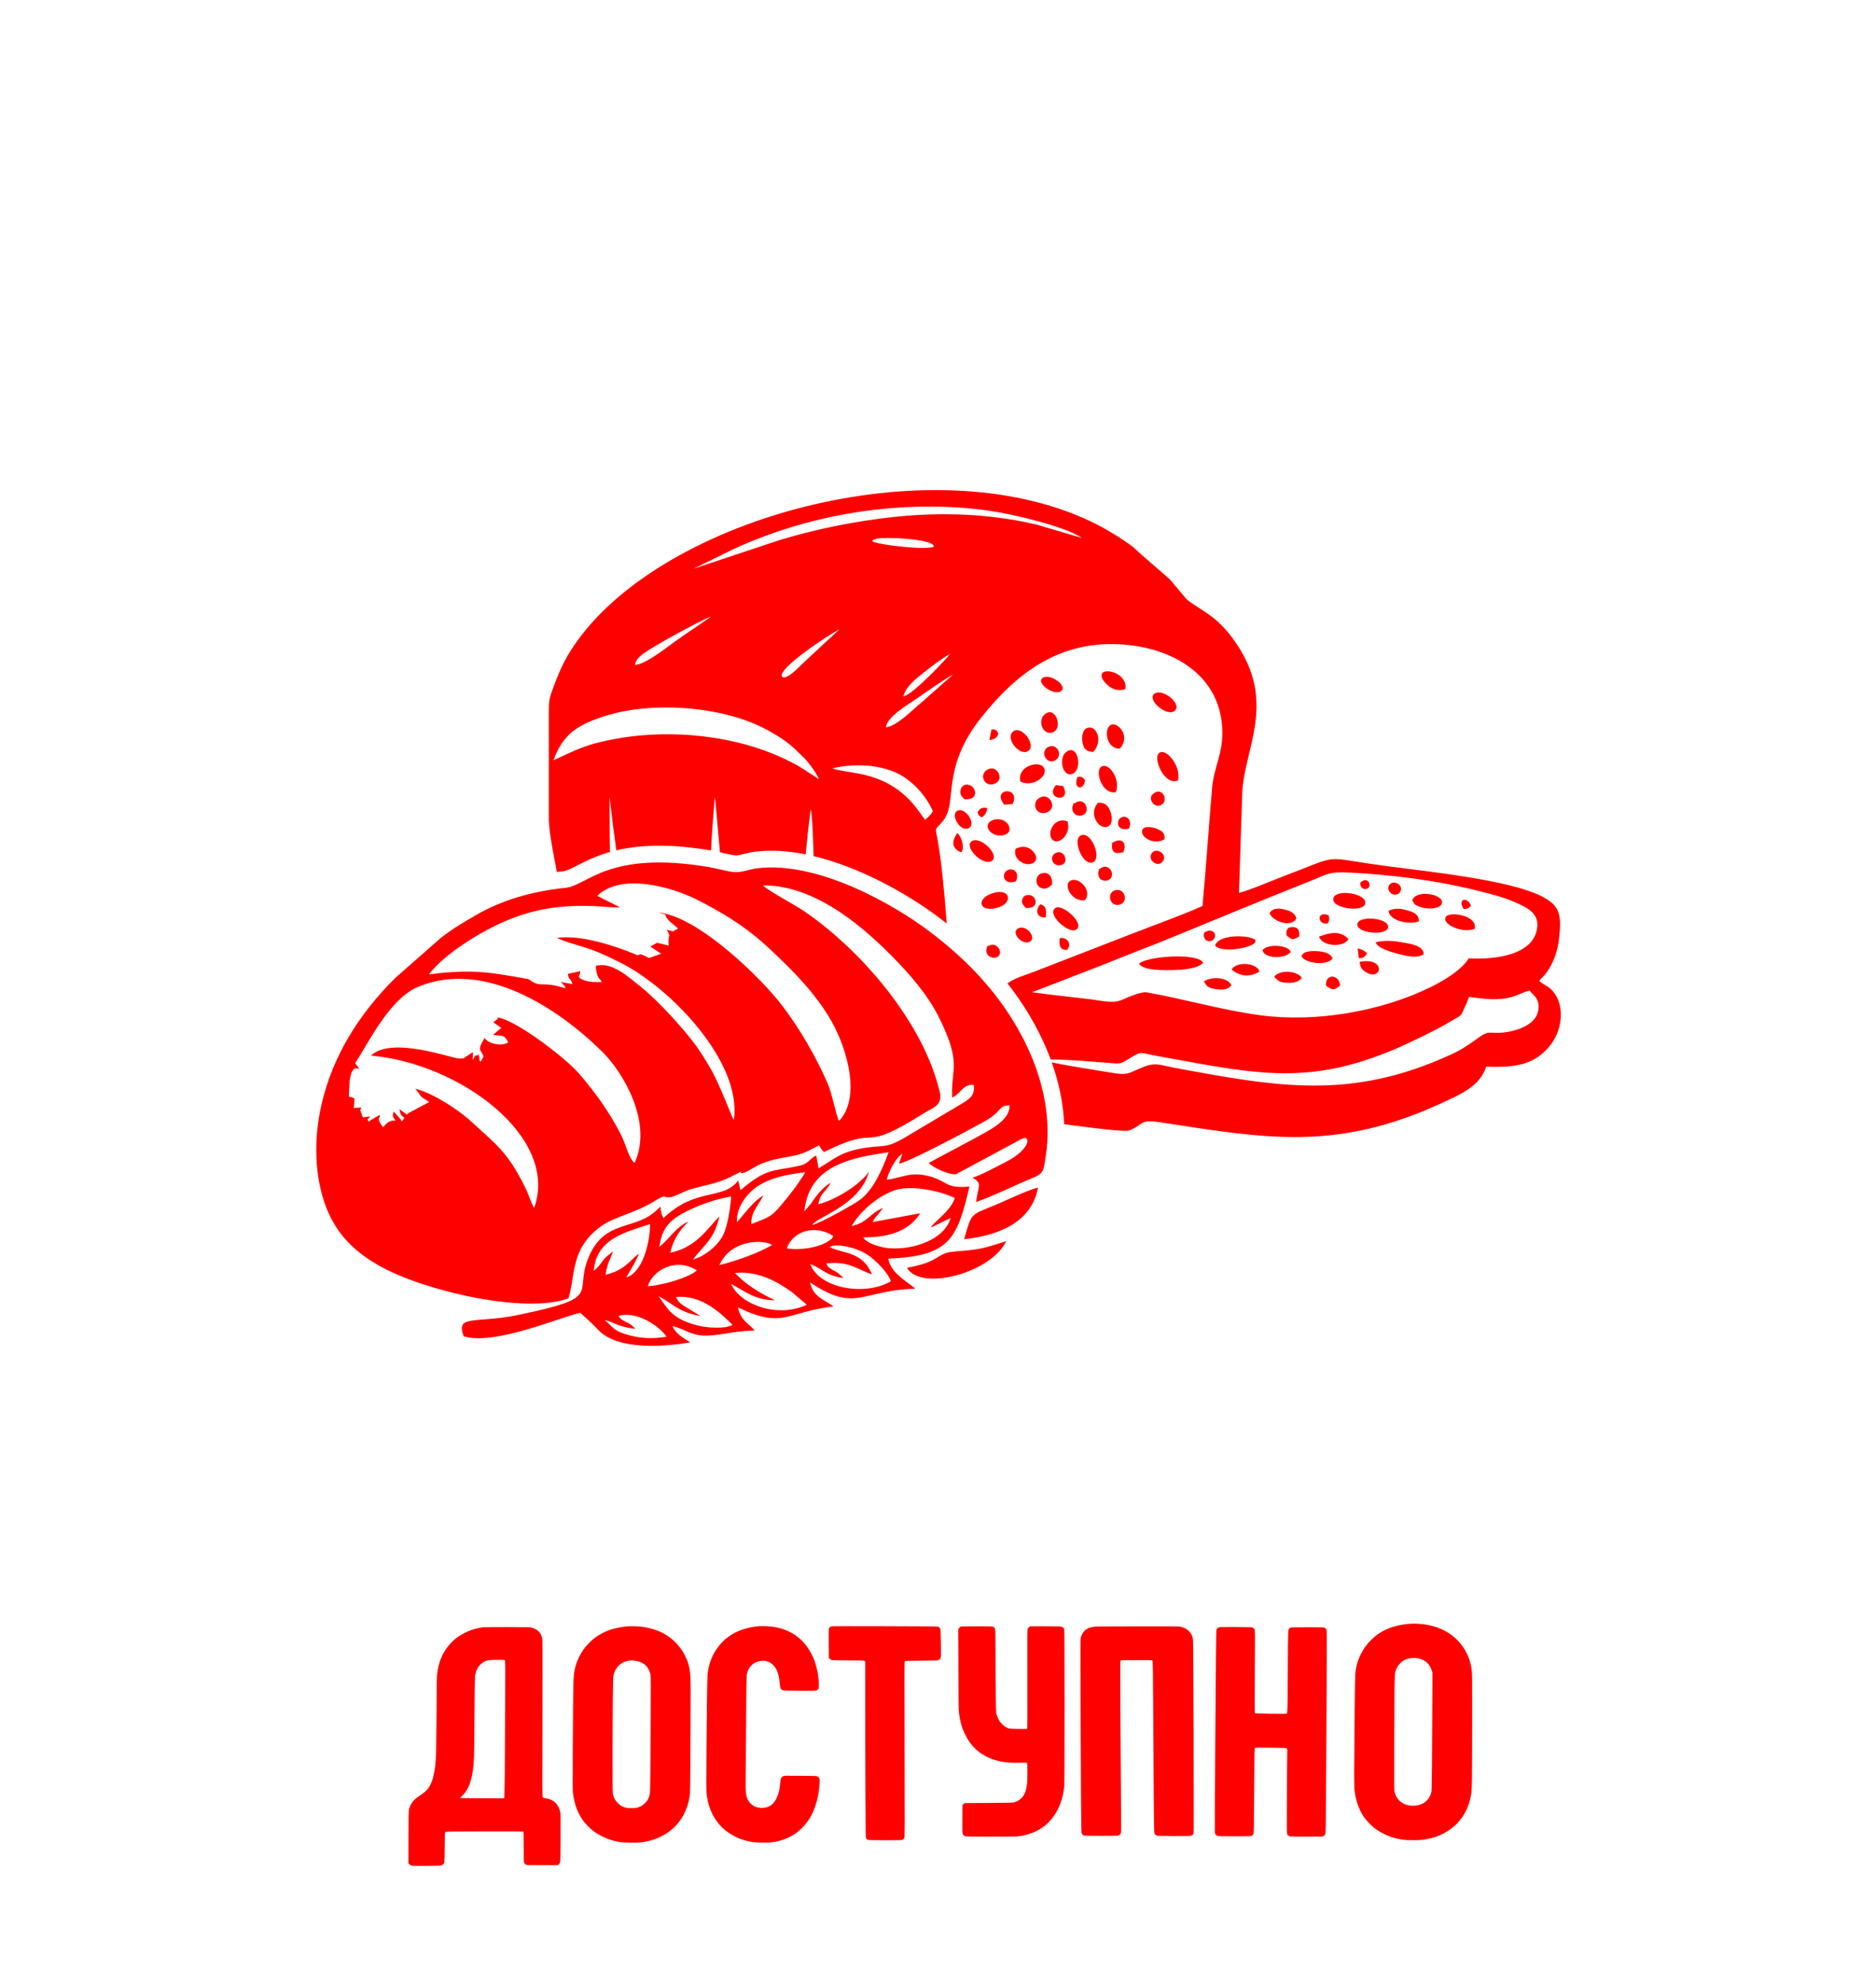 <?xml version="1.0" encoding="UTF-8"?> <svg xmlns="http://www.w3.org/2000/svg" width="194" height="205" viewBox="0 0 194 205" fill="none"><path fill-rule="evenodd" clip-rule="evenodd" d="M108.654 109.534C110.5 109.543 112.583 109.735 114.345 109.868C116.037 109.997 115.76 110.066 116.998 109.307C118.098 108.636 117.884 108.863 119.809 109.203C123.616 109.871 127.993 110.813 131.916 110.946C136.372 111.097 139.911 110.218 143.566 108.752C145.274 108.065 146.771 107.315 148.343 106.524C149.096 106.146 149.828 105.718 150.552 105.286C151.154 104.927 151.082 105.009 151.381 104.334C151.567 103.928 151.781 103.502 151.904 103.071C153.105 103.2 154.053 103.395 155.298 103.269C156.76 103.121 157.173 102.655 158.191 102.412C158.468 102.844 158.837 102.948 159.029 103.546C159.206 104.107 159.073 104.757 158.793 105.188C158.282 105.973 157.176 106.446 156.048 106.666C155.336 106.805 154.879 106.795 154.135 106.764C153.177 106.723 152.478 107.911 150.064 109.02C139.665 113.797 132.08 112.357 121.495 110.407C119.979 110.129 119.522 109.789 118.151 110.347C116.626 110.971 116.67 111.213 114.874 110.895C113.9 110.725 110.538 110.224 108.764 109.836C109.492 111.881 109.955 114.056 110.05 116.23C112.029 116.492 116.286 117.072 116.784 116.873C118.296 116.268 117.824 115.704 119.869 116.016C130.854 117.699 138.083 119.066 148.936 114.116C151.075 113.139 153.045 112.291 153.688 110.287C156.322 110.347 158.733 110.325 160.513 107.794C161.5 106.392 161.878 103.956 160.564 102.456C160.094 101.92 159.634 101.838 159.184 101.429C159.401 101.092 159.653 100.931 159.889 100.613C160.602 99.636 161.059 98.438 161.21 97.159C161.525 94.474 161.289 93.595 159.37 92.64C155.988 90.957 147.786 90.125 143.349 89.539C136.362 88.619 138.984 88.241 132.827 90.557C131.415 91.087 129.553 91.921 128.125 92.319L128.462 81.97C128.67 77.473 131.828 72.983 128.216 67.099C126.077 63.617 124.214 63.204 122.695 61.947L121.022 59.952C120.2 59.177 118.133 57.488 117.19 56.562C115.87 55.591 114.329 54.63 112.671 53.852C96.093 46.068 68.917 53.467 59.709 66.245C58.637 67.726 58.029 68.902 57.273 70.925C56.759 72.308 56.756 72.349 56.756 73.966V84.756C56.784 86.139 57.267 88.427 57.585 90.15C57.827 90.122 58.073 90.094 58.319 90.069C58.637 90.034 59.223 89.716 59.507 89.571C60.424 89.101 61.294 88.673 62.274 88.335C62.538 88.244 62.806 88.162 63.077 88.087C63.036 86.397 63.065 84.63 63.03 82.335C63.238 84.214 63.471 86.073 63.733 87.916C66.922 87.166 70.347 87.393 73.533 87.926C73.609 86.183 73.754 84.387 73.918 82.395C73.952 82.465 74.189 85.124 74.45 88.118C74.961 88.238 75.474 88.364 75.975 88.427C76.168 88.449 76.344 88.424 76.53 88.383C77.078 88.266 77.567 88.115 78.134 88.046C79.779 87.85 81.534 87.976 83.315 88.332C83.444 86.914 83.617 85.383 83.828 83.659C84.001 84.223 84.077 86.599 84.131 88.512C88.817 89.631 93.594 92.252 96.969 94.767C97.287 95.007 97.596 95.243 97.905 95.482C97.672 92.35 97.385 89.432 97.022 87.188C96.72 85.31 96.566 86.016 97.492 84.904C99.131 82.934 97.167 79.54 101.557 74.073C105.055 69.718 109.359 66.311 115.684 66.608C121.129 66.86 126.373 69.743 126.404 75.746C126.417 78.018 125.528 79.383 125.349 81.415C124.996 85.49 124.728 89.593 124.353 93.667C122.251 94.616 119.699 95.514 117.43 96.396L107.018 100.436C106.063 100.805 104.9 101.123 104.185 101.671C105.817 103.745 107.198 106.02 108.257 108.532C108.395 108.863 108.528 109.197 108.654 109.534ZM63.972 136.039C66.005 135.49 68.349 137.277 68.926 138.201C67.644 138.427 66.32 138.39 65.085 138.056C63.339 137.58 63.481 137.249 62.545 136.496C63.358 136.59 63.711 137.157 65.69 137.384C65 136.546 64.309 136.735 63.972 136.039ZM93.792 131.076C95.261 133.568 102.543 131.57 104.047 128.325C101.529 129.119 101.434 129.179 98.538 129.409C97.454 129.494 97.06 130.033 96.137 130.43C95.359 130.764 94.675 130.893 93.792 131.076ZM99.707 128.123C103.586 127.701 106.722 126.197 107.343 122.778C106.089 123.103 104.125 124.096 102.732 124.663C100.344 125.633 100.46 125.438 99.707 128.123ZM68.107 134.019C69.594 134.775 70.12 135.654 72.44 136.061L71.078 135.232C70.436 134.841 70.146 134.636 69.909 134.101C72.553 133.82 74.561 135.809 75.736 136.953C75.648 137.003 75.871 136.972 75.364 137.126C75.077 137.214 75.099 137.208 74.768 137.239C74.359 137.277 73.757 137.268 73.347 137.233C72.578 137.17 71.769 136.978 71.088 136.713C69.203 135.973 68.926 135.068 68.107 134.019ZM75.994 131.614C78.307 131.375 80.223 132.399 81.893 133.587L83.431 134.895C80.441 136.316 76.527 134.898 75.607 132.739C76.933 133.442 78.08 134.441 80.157 134.432C78.367 133.609 77.088 132.736 75.994 131.614ZM66.982 132.976C67.543 131.277 69.909 129.973 72.061 131.34C71.302 132.078 68.416 132.919 66.982 132.976ZM90.165 131.759C89.195 129.33 87.118 129.635 85.807 128.939C86.283 128.488 88.609 128.942 89.806 129.79C90.562 130.326 91.791 131.51 92.132 132.462C89.491 134.044 84.679 133.209 83.806 130.701C85.215 131.239 85.338 131.873 87.241 132.134L86.664 131.618C86.494 131.501 86.422 131.485 86.189 131.343C85.71 131.047 85.64 131.057 85.445 130.625C87.802 130.363 88.552 131.189 90.165 131.759ZM74.384 130.805C74.838 129.831 75.515 129.179 76.508 128.766C77.381 128.403 78.648 128.239 79.609 128.592C79.637 128.605 79.713 128.693 79.732 128.655C79.751 128.618 79.814 128.7 79.851 128.722C78.364 129.579 76.256 130.319 74.384 130.805ZM81.364 129.062C82.041 127.215 84.323 126.591 86.179 127.786C85.927 128.208 86.198 127.924 85.741 128.265C84.717 129.024 82.565 129.295 81.364 129.062ZM61.401 131.4C61.656 128.113 64.527 127.442 67.224 126.554C67.218 128.621 66.386 131.618 64.77 132.062C65.182 131.284 65.74 130.53 66.065 129.601C66.017 129.632 65.967 129.676 65.936 129.702L65.595 130.004C64.707 130.874 64.057 131.457 62.63 131.8C62.731 130.786 63.118 130.127 63.411 129.383C62.088 130.341 62.538 130.285 61.647 131.176L61.401 131.4ZM68.186 128.898C68.475 126.793 69.456 126.03 70.952 125.262C72.276 124.581 73.996 123.976 75.616 123.699C75.512 125 75.225 127.014 74.614 127.994C74.078 128.86 72.871 129.9 71.674 130.212C72.673 128.832 73.88 128.17 74.39 125.75C73.01 127.212 71.973 128.948 69.314 129.519C69.657 127.981 70.432 127.033 71.201 126.301C69.975 126.755 69.087 128.252 68.186 128.898ZM88.073 126.752C88.889 125.347 90.569 123.796 92.371 123.112C94.085 122.457 97.161 123.094 98.74 123.859C98.371 124.978 97.363 125.712 96.547 126.547C96.326 126.777 96.427 126.632 96.263 126.922L98.318 125.917C97.558 128.454 93.748 129.374 91.505 128.996C91.158 128.939 90.578 128.775 90.222 128.627C89.998 128.536 89.894 128.492 89.715 128.366C89.251 128.031 89.535 128.268 89.267 127.921C91.542 127.953 93.896 127.458 95.157 125.441L90.241 126.346C90.477 125.895 90.465 125.945 90.755 125.608L91.319 124.899C89.986 125.381 89.743 126.415 88.073 126.752ZM76.205 126.371C76.111 124.697 77.4 123.257 78.395 122.611C79.694 121.767 81.418 121.404 83.274 121.203C82.71 122.192 81.522 123.724 80.857 124.505C79.675 125.892 79.599 125.791 77.705 126.554C77.601 125.334 78.594 124.389 78.938 123.601C78.288 123.998 77.939 124.363 77.397 124.968L76.205 126.371ZM83.179 125.246C83.642 120.481 88.045 119.69 91.889 119.129C91.202 120.995 90.332 122.971 88.977 124.014C88.379 124.477 84.874 126.446 83.989 126.651C84.481 125.797 88.918 124.634 89.869 121.124C88.952 122.485 86.403 124.07 84.613 124.508C84.815 123.509 85.133 123.399 85.546 122.829C85.851 122.41 85.65 122.766 85.88 122.277C84.903 122.923 84.446 123.613 83.828 124.477L83.179 125.246ZM36.724 109.925C38.047 107.933 40.263 103.266 43.225 102.031C49.997 99.201 57.616 104.114 62.337 108.8C64.429 110.876 67.552 116.063 65.62 120.238C65.056 119.791 64.684 118.316 64.366 117.632C63.635 116.073 62.472 114.28 61.426 112.906C60.953 112.288 60.254 111.399 59.74 110.842C58.193 109.171 53.822 105.869 51.849 105.283C51.191 105.087 51.544 105.295 51.5 105.324L51.011 105.692L51.834 106.272L51.181 106.824C51.159 106.849 51.052 106.969 51.002 107.006C51.966 107.142 52.124 106.896 52.552 107.769C51.941 108.182 50.542 107.974 50.113 107.315L49.801 107.864C49.41 108.655 49.798 108.585 50.009 109.222L49.691 109.786C49.536 109.559 49.634 109.704 49.565 109.357C49.357 108.314 49.785 109.814 49.533 109.052C48.85 109.304 49.388 108.825 48.884 109.581L48.909 108.774L48.122 109.282C47.766 109.42 48.49 109.405 47.482 109.442C46.827 109.464 40.533 107.085 38.365 109.134C47.636 109.962 57.859 117.614 55.237 124.887C54.922 124.386 54.664 123.484 54.33 122.81C52.495 119.095 51.371 118.392 48.783 116C47.422 114.74 44.822 113.041 42.95 112.556C42.985 112.6 43.026 112.657 43.051 112.688L43.247 112.947C43.275 112.984 43.303 113.032 43.335 113.069C43.707 113.552 43.363 113.189 43.678 113.47C43.864 113.637 44.126 113.728 44.384 113.942L42.238 115.08C42.213 115.099 42.147 115.206 42.131 115.171C42.112 115.14 42.059 115.231 42.052 115.231L41.312 114.673C41.472 115.899 42.131 115.187 41.589 115.915C41.142 115.745 41.627 115.959 41.432 115.726L40.729 114.929C40.505 115.436 40.656 115.461 40.902 115.846C40.212 115.824 40.004 116.123 39.617 116.539C38.775 115.436 39.408 115.698 39.245 115.291C38.851 115.48 38.476 115.739 38.12 115.965C37.931 115.562 37.968 115.883 38.277 115.445C37.275 115.515 37.647 115.694 37.325 115.001C37.061 114.424 37.946 114.469 36.575 114.563L36.67 113.57C36.635 113.552 36.582 113.533 36.563 113.526C36.544 113.52 36.481 113.492 36.459 113.482C36.44 113.476 36.377 113.457 36.355 113.451C35.523 113.189 36.705 113.634 36.071 113.381L36.153 111.777C36.38 110.066 36.919 110.498 37.162 110.504L36.724 109.925ZM59.201 101.753L57.998 101.52C58.83 102.396 58.357 102.065 58.325 102.144C56.075 101.435 56.069 102.087 55.029 101.489C55.007 101.476 54.802 101.315 54.724 101.278C54.27 101.063 54.916 101.278 54.402 101.186C50.825 100.562 48.972 100.149 44.356 100.739C45.868 98.722 49.606 96.314 52.571 95.101C56.148 93.633 59.403 93.475 63.184 93.796L64.142 93.828L61.76 92.615C64.303 90.188 69.547 91.733 72.118 93.037C76.662 95.353 78.594 97.023 81.682 100.127C83.255 101.706 84.893 103.616 86.04 105.68C87.679 108.629 89.012 113.548 86.759 115.902C86.456 115.288 86.053 113.101 85.621 112.099C84.235 108.888 82.023 105.166 79.845 102.708C77.419 99.967 71.964 94.777 68.1 94.335C69.336 94.717 68.488 94.402 69.103 95.104C69.301 95.331 69.736 95.646 70.098 95.984C70.076 95.996 70.067 96.081 69.774 96.169C68.68 96.507 70.385 96.16 69.528 96.22C69.235 96.242 69.421 96.254 68.926 96.113C69.452 96.847 69.021 96.696 69.15 97.764C67.413 97.37 68.299 97.386 67.243 97.855L68.375 98.602L67.117 99.053C65.986 98.448 66.184 98.731 66.049 98.734C65.576 98.744 66.282 98.911 65.712 98.671C63.503 97.748 60.021 96.623 57.604 96.967C58.376 97.383 60.068 97.792 61.042 98.139C62.242 98.567 63.307 99.097 64.269 99.585C69.361 102.163 76.782 109.839 75.884 115.805C75.666 115.515 74.457 112.14 73.448 110.419C72.934 109.546 72.427 108.724 71.913 108.024C70.653 106.316 68.063 103.483 66.392 102.128C64.965 100.972 63.437 99.576 61.867 99.806L61.628 99.853C61.609 100.027 61.637 100.351 61.735 100.685C61.911 101.29 62.012 101.095 62.227 101.53C61.65 101.552 60.931 101.555 60.411 101.353C59.447 100.975 60.071 100.906 59.992 100.408L58.722 100.691C58.855 101.479 58.974 100.953 59.201 101.753ZM85.218 119.104C91.473 116.01 88.483 119.545 95.68 115.011C96.449 114.525 97.508 114.298 97.183 112.912C95.538 105.844 89.226 98.382 83.239 94.26C82.186 93.535 79.174 91.947 78.906 91.54C84.638 91.48 89.888 96.459 92.456 99.081C93.991 100.647 95.897 102.781 97.07 105.128C99.499 110.003 98.333 110.344 98.463 113.47C99.367 113.104 99.553 112.048 100.697 112.171C100.87 113.277 100.161 113.659 99.578 114.037L93.714 117.525C91.438 118.902 91.344 118.275 88.832 118.786C86.749 119.211 86.043 119.993 84.644 120.79L84.414 119.473C83.869 119.747 84.408 119.419 83.866 119.835C83.567 120.062 83.822 119.923 83.453 120.185C83.116 120.418 82.987 120.459 82.549 120.55C79.867 121.127 79.272 120.749 76.58 123.053L76.335 122.047C74.816 124.127 71.929 122.725 68.614 125.942L68.488 125.681C68.312 125.195 68.523 125.879 68.394 125.394C68.312 125.091 68.331 125.076 68.299 124.742L68.072 124.956C68.041 124.987 67.996 125.032 67.962 125.063C65.636 127.348 62.403 125.93 60.767 130.244C59.409 133.83 62.365 134.135 53.57 135.954C49.155 136.868 47.11 135.859 47.948 138.16C51.166 139.155 58.174 136.08 60.008 135.733C60.591 136.247 61.294 136.886 61.88 137.51C63.875 139.622 68.693 139.244 71.375 138.787C70.603 138.273 69.859 137.904 69.55 137.101C71.075 137.476 71.57 138.264 73.656 138.056C75.247 137.898 76.325 137.583 78.039 137.558C77.371 136.764 76.596 136.537 76.309 135.163C81.002 137.46 81.377 135.61 86.207 135.071C85.13 134.318 84.068 134.063 83.781 132.588C88.511 135.771 89.116 133.363 94.646 133.244C94.038 132.629 92.059 131.655 91.864 130.127C98.188 129.872 98.983 128.126 100.252 122.674C97.744 122.92 98.009 122.117 96.118 121.616C94.123 121.089 93.408 121.754 91.684 121.975C92.009 120.903 92.582 119.807 93.326 119.252L92.97 120.302C93.837 120.232 100.344 116.76 101.718 115.991C103.807 114.828 103.101 114.346 104.396 114.267C104.488 115.918 102.077 116.958 100.681 117.752L96.046 120.229C96.509 120.755 98.245 121.512 98.863 121.398L105.698 117.727C106.615 117.314 106.608 118.82 104.002 120.138C103.107 120.588 101.535 121.471 100.552 121.77C100.599 121.795 100.672 121.814 100.706 121.836C101.604 122.41 101.138 122.624 100.939 124.275C102.373 123.768 103.839 123.084 105.2 122.47C108.042 121.19 107.8 121.701 108.153 119.438C108.717 115.798 107.891 112.124 106.659 109.206C104.245 103.483 100.174 99.317 95.935 96.16C92.371 93.507 84.607 89.019 78.339 89.766C77.371 89.883 76.719 90.264 75.761 90.147C75.036 90.056 74.085 89.775 73.275 89.64C62.888 87.894 60.758 91.562 58.492 91.792C54.906 92.158 51.881 93.088 49.262 94.588C47.895 95.375 46.77 96.043 45.623 96.938L40.842 101.139C37.2 104.775 34.404 109.08 33.226 114.286C32.454 117.705 32.492 121.54 33.692 124.726C34.798 127.66 36.758 129.487 39.301 130.909C43.902 133.48 54.311 135.884 58.782 134.236C59.526 131.939 58.94 129.068 62.173 126.771C63.588 125.766 65.592 125.463 67.647 124.2C69.093 123.311 68.463 123.947 69.446 123.752C69.831 123.673 70.855 123.122 71.438 122.949C72.758 122.558 74.132 122.384 75.462 121.72C77.636 120.626 75.966 121.464 76.927 121.253C77.239 121.187 78.175 120.544 78.726 120.32C79.347 120.068 79.999 119.873 80.749 119.741C82.94 119.353 83.009 119.306 84.701 118.411C84.884 118.713 84.934 118.868 85.218 119.104ZM101.091 83.971C101.179 84.308 101.277 84.39 101.566 84.507C101.825 84.264 102.036 84.043 102.099 83.546C101.522 83.416 101.305 83.64 101.091 83.971ZM102.316 76.518C102.868 76.427 103.089 76.298 103.249 75.857C103.032 75.453 103.044 75.437 102.531 75.393L102.316 76.518ZM111.401 80.369C110.954 81.705 112.161 81.718 112.199 80.637C112 80.397 111.758 80.177 111.401 80.369ZM108.14 94.862C108.216 94.153 108.225 93.645 107.566 93.497C107.043 94.112 107.176 94.893 108.14 94.862ZM110.437 98.073C110.806 97.603 110.38 96.863 109.599 96.986C109.517 97.439 109.511 98.082 110.043 98.18C110.5 98.265 110.387 98.111 110.437 98.073ZM116.733 85.679C117.152 84.834 116.491 84.144 115.857 84.579C115.441 84.869 115.451 85.972 116.733 85.679ZM99.455 88.083C99.77 87.453 99.373 86.407 98.986 86.13C98.787 86.407 98.5 86.958 98.608 87.377C98.702 87.746 99.213 88.15 99.455 88.083ZM109.942 81.277L109.199 81.169C107.935 82.654 110.919 83.117 109.942 81.277ZM115.013 87.147C114.884 88.143 115.29 88.335 116.16 88.112C116.573 87.185 116.037 86.495 115.013 87.147ZM120.231 89.06C120.814 88.364 119.601 87.544 119.119 88.191C118.605 88.877 119.696 89.772 120.231 89.06ZM105.055 91.121C105.537 90.1 104.62 89.605 104.075 90.04C103.549 90.466 103.798 91.537 105.055 91.121ZM109.227 88.162C108.427 88.506 108.808 89.697 109.766 89.426C110.595 89.189 110.065 87.797 109.227 88.162ZM106.073 93.866C107.488 93.989 107.201 92.763 106.621 92.577C106.202 92.438 105.846 92.605 105.732 92.927C105.562 93.418 105.858 93.567 106.073 93.866ZM102.357 97.739C102.086 97.868 102.124 97.663 102.017 98.12C101.863 98.785 102.632 99.232 103.158 98.917C103.823 98.52 103.104 97.386 102.357 97.739ZM103.851 83.189L104.718 83.133C105.591 81.242 102.449 81.478 103.851 83.189ZM119.384 81.979C119.182 82.118 118.816 82.376 119.144 82.95C119.295 83.215 119.711 83.454 120.124 83.199C120.877 82.729 120.2 81.415 119.384 81.979ZM113.897 89.725C113.689 89.845 113.683 89.735 113.592 90.116C113.541 90.33 113.579 90.576 113.683 90.749C113.847 91.027 114.307 91.165 114.666 90.964C115.438 90.525 114.745 89.227 113.897 89.725ZM111.263 82.972C111.055 83.095 111.039 82.915 110.919 83.334C110.853 83.564 110.904 83.81 110.998 83.98C111.156 84.261 111.609 84.472 112.044 84.236C112.779 83.839 112.199 82.411 111.263 82.972ZM99.736 82.632C101.299 82.755 100.943 81.384 100.252 81.163C99.821 81.025 99.474 81.236 99.364 81.567C99.172 82.156 99.471 82.32 99.736 82.632ZM115.328 92.041C114.345 92.319 114.808 93.897 115.857 93.507C116.733 93.182 116.276 91.77 115.328 92.041ZM108.326 77.272C107.478 77.788 108.316 79.231 109.237 78.532C109.933 78.003 109.24 76.717 108.326 77.272ZM105.367 95.952C104.409 96.349 105.691 97.786 106.495 97.361C107.217 96.979 106.192 95.612 105.367 95.952ZM108.789 91.465C108.94 89.892 107.412 90.066 107.223 90.775C107.091 91.269 107.305 91.701 107.724 91.83C108.244 91.988 108.49 91.685 108.789 91.465ZM102.077 79.588C101.198 80.12 101.831 81.491 102.922 81.002C103.892 80.568 103.095 78.97 102.077 79.588ZM98.998 83.829C98.214 84.27 99.408 86.196 100.259 85.569C100.927 85.077 99.77 83.397 98.998 83.829ZM107.705 82.389C106.577 82.761 107.002 84.355 108.165 84.025C109.372 83.684 108.673 82.071 107.705 82.389ZM107.904 70.043C106.952 70.484 108.937 71.996 109.722 71.454C110.431 70.966 108.729 69.658 107.904 70.043ZM120.442 86.757C120.446 86.095 120.187 85.918 119.629 85.685C119.213 85.512 118.318 85.358 118.136 85.786C117.824 86.527 119.339 87.444 120.442 86.757ZM108.238 73.714C107.119 74.303 107.825 76.203 108.937 75.683C109.889 75.239 109.215 73.2 108.238 73.714ZM105.376 87.626C105.102 87.73 104.957 87.636 104.976 88.184C105.001 88.947 106.073 89.624 106.816 89.234C107.759 88.739 106.533 87.185 105.376 87.626ZM102.632 84.806C101.494 85.241 102.471 86.672 103.816 86.338C105.086 86.026 104.11 84.239 102.632 84.806ZM110.39 84.919C108.991 84.409 108.26 86.104 108.78 86.757C109.378 87.504 110.828 86.306 110.39 84.919ZM112.224 93.062C112.955 92.007 111.575 90.667 110.743 91.03C109.861 91.414 110.828 93.311 112.224 93.062ZM110.469 77.615C109.974 77.835 109.769 78.393 109.845 79.039C109.905 79.55 110.248 80.212 110.844 80.032C111.931 79.704 111.568 77.123 110.469 77.615ZM113.053 77.735C114.049 76.701 113.475 75.012 112.504 75.239C112.003 75.356 111.821 76.046 111.937 76.714C112.06 77.416 112.315 77.716 113.053 77.735ZM104.715 75.68C103.965 76.449 105.509 78.233 106.341 77.64C107.229 77.01 105.543 74.832 104.715 75.68ZM116.377 71.234C116.62 69.671 114.345 69.034 113.982 69.608C113.686 70.077 114.408 70.739 114.685 70.956C115.148 71.322 115.804 71.473 116.377 71.234ZM119.421 71.694C118.489 72.242 120.606 74.145 121.454 73.509C122.311 72.866 120.319 71.164 119.421 71.694ZM115.813 77.394C116.91 76.156 115.703 74.7 114.956 74.911C114.118 75.147 114.32 77.467 115.813 77.394ZM113.551 82.994C112.52 84.132 113.61 85.777 114.505 85.477C115.044 85.298 115.066 84.535 114.836 83.93C114.6 83.309 114.307 82.953 113.551 82.994ZM102.84 92.293C100.908 92.794 101.154 94.345 103.029 93.882C104.797 93.447 104.535 91.855 102.84 92.293ZM100.549 86.936C99.525 87.453 101.68 89.653 102.581 88.994C103.388 88.408 101.475 86.473 100.549 86.936ZM115.391 81.901C115.914 80.59 114.676 78.762 113.882 79.269C113.198 79.704 113.954 82.178 115.391 81.901ZM109.161 93.863C108.159 94.465 110.469 96.573 111.266 96.125C112.274 95.558 109.889 93.421 109.161 93.863ZM105.528 80.801C106.845 81.491 108.644 80.079 107.847 79.244C107.267 78.639 105.14 79.282 105.528 80.801ZM111.764 86.375C110.844 86.801 112.01 89.643 113.046 89.139C113.957 88.698 112.848 85.877 111.764 86.375ZM121.823 80.681C122.169 79.049 120.373 77.117 119.777 77.952C119.305 78.611 120.483 81.28 121.823 80.681ZM138.571 101.908C137.884 102.44 137.815 102.368 137.134 101.917C136.999 100.572 138.571 100.761 138.571 101.908ZM124.495 101.457C125.374 100.903 127.019 101.063 127.34 101.873C127.006 102.314 126.452 102.384 125.736 102.27C124.905 102.138 124.794 101.961 124.495 101.457ZM131.758 100.984C132.363 100.219 134.122 100.351 134.623 101.095C134.295 101.508 133.876 101.64 133.129 101.605C132.304 101.564 132.228 101.46 131.758 100.984ZM130.246 100.449C129.269 101.041 128.298 100.988 127.362 100.247C127.841 99.368 129.962 99.516 130.246 100.449ZM140.601 99.444C143.386 98.911 142.939 101.555 141.2 100.48C140.872 100.279 140.654 99.998 140.601 99.444ZM120.795 100.298C119.84 100.298 118.249 100.294 117.783 99.648C118.473 98.873 123.852 98.46 124.432 99.541C123.751 100.228 122.005 100.301 120.795 100.298ZM134.582 98.87C134.784 98.325 135.553 98.306 136.227 98.341C136.93 98.378 137.591 98.555 137.809 99.094C137.27 99.872 134.998 99.633 134.582 98.87ZM140.516 99.062L140.396 98.06C140.869 98.167 141.017 98.259 141.37 98.539C141.209 98.857 140.988 99.109 140.516 99.062ZM130.567 98.205C131.065 97.698 132.291 97.707 132.931 97.962C133.28 98.104 133.347 98.18 133.476 98.426C132.855 99.213 130.615 99.087 130.567 98.205ZM142.261 97.427C143.182 97.165 144.281 97.288 145.217 97.465C146.103 97.628 147.152 97.799 147.228 98.643C146.55 99.147 145.309 98.82 144.433 98.58C143.815 98.41 142.444 98.025 142.261 97.427ZM125.654 97.761C125.96 96.639 128.925 96.588 129.824 97.159C129.783 97.348 129.994 97.509 129.102 97.84C128.302 98.139 126.231 98.429 125.654 97.761ZM136.41 96.831C137.491 96.459 138.496 96.138 139.447 97.074C139.041 97.975 136.712 97.896 136.41 96.831ZM124.504 96.466C125.169 95.905 125.878 96.415 125.588 96.989C125.327 97.505 124.359 97.439 124.504 96.466ZM133.268 95.905C134.097 95.725 134.409 96.012 134.361 96.806C133.662 97.238 133.567 97.178 133.035 96.686C133.022 96.144 133.032 96.22 133.268 95.905ZM140.364 95.646C140.242 94.619 143.465 94.843 143.547 95.779C143.635 96.79 140.468 96.529 140.364 95.646ZM152.509 96.028C151.22 96.557 148.948 95.501 149.553 94.748C149.973 94.228 152.796 94.635 152.509 96.028ZM137.377 94.622C137.522 95.013 137.465 95.155 137.305 95.47C136.227 95.69 136.107 94.124 137.377 94.622ZM143.588 94.171C144.168 93.894 144.716 93.891 145.46 94.099C146.178 94.304 146.724 94.49 146.73 95.255C145.74 95.64 143.705 95.227 143.588 94.171ZM131.292 94.421C131.563 93.904 132.124 93.863 132.855 94.039C133.47 94.184 133.92 94.402 134.065 94.981C133.441 95.965 131.563 95.202 131.292 94.421ZM151.346 93.976C150.685 92.851 151.781 92.722 152.119 93.636C151.898 93.853 151.822 93.986 151.346 93.976ZM146.037 93.088C146.468 91.912 149.194 92.46 149.125 93.296C149.065 94.023 147.518 94.077 146.651 93.689C146.115 93.45 146.289 93.396 146.037 93.088ZM137.884 93.088C137.645 91.884 141.02 92.237 141.184 93.242C141.37 94.373 138.064 94.008 137.884 93.088ZM144.017 92.463C143.125 91.978 143.692 90.926 144.527 91.348C145.139 91.663 144.934 92.675 144.017 92.463ZM141.436 91.852C141.162 92.019 140.869 91.871 140.755 91.679C140.481 91.209 140.913 91.083 140.935 91.071C141.496 90.73 141.877 91.584 141.436 91.852ZM113.941 99.8C116.368 98.81 118.766 97.906 121.18 96.922C125.96 94.975 130.725 92.971 135.48 91.096C137.333 90.365 137.33 90.097 139.696 90.22C144.051 90.444 148.646 91.042 152.812 92.089C154.167 92.429 155.531 92.763 156.713 93.299C157.879 93.828 159.25 94.392 158.938 96.084C158.459 98.675 154.851 99.226 151.879 99.091C151.195 100.222 149.446 101.325 147.899 102.081C142.8 104.571 136.054 105.746 130.281 104.958C126.269 104.413 122.494 103.294 118.605 102.604C117.978 102.494 116.614 103.124 115.977 103.392C115.057 103.776 113.875 103.449 112.889 103.329C110.853 103.083 108.773 102.872 106.731 102.585L113.941 99.8ZM86.081 79.433C88.306 78.916 90.805 79.027 92.724 79.915C94.275 80.637 95.771 82.238 96.465 83.861C96.26 84.261 95.964 84.5 95.667 84.765L94.864 83.662C91.76 79.528 87.597 80.073 86.081 79.433ZM57.238 78.604C58.199 75.891 59.769 74.899 62.677 73.994C67.678 72.444 75.106 73.039 79.58 75.601C81.427 76.66 81.796 77.029 83.157 78.359C83.586 78.775 84.443 79.937 84.682 80.555C83.781 80.004 83.069 79.439 81.978 78.875C81.024 78.381 80.047 77.955 78.953 77.561C74.27 75.876 68.554 75.482 63.629 76.392C60.582 76.956 59.784 77.439 57.238 78.604ZM91.621 75.189C91.681 74.111 94.06 72.746 94.876 72.176C95.658 71.631 97.873 70.077 98.554 69.746L95.251 72.661C94.505 73.251 92.737 75.103 91.621 75.189ZM93.43 71.999C93.629 70.978 94.873 70.052 95.551 69.516C96.276 68.943 97.394 68.067 98.236 67.616C98.04 67.953 94.416 71.823 93.43 71.999ZM83.154 68.461C82.905 68.688 81.32 70.399 80.898 69.976C80.179 69.255 85.895 65.492 86.797 65.073L83.154 68.461ZM65.665 68.747C65.737 67.994 66.667 67.477 67.243 67.109C68.359 66.393 72.641 64.033 73.517 63.759C72.251 64.66 71.003 65.457 69.73 66.374C68.992 66.907 66.695 68.732 65.665 68.747ZM90.197 55.956C90.332 55.789 90.131 55.868 90.543 55.723C91.278 55.465 96.66 55.704 96.562 56.517C95.894 56.905 90.865 56.36 90.197 55.956ZM75.897 56.751C80.39 54.677 85.457 53.275 90.534 52.692C94.388 52.251 98.428 52.251 102.276 52.799C104.765 53.155 110.254 54.45 111.871 55.619L107.179 54.233C101.708 52.957 96.181 52.897 90.61 53.672C87.068 54.163 83.869 54.863 80.642 55.831L71.718 58.799L75.897 56.751Z" fill="#FF0000"></path><path fill-rule="evenodd" clip-rule="evenodd" d="M49.966 168.241C50.095 168.225 51.238 168.215 52.5 168.218C54.706 168.225 54.807 168.228 55.018 168.289C55.141 168.325 55.314 168.396 55.408 168.451C55.503 168.503 55.638 168.604 55.708 168.678C55.78 168.749 55.874 168.882 55.922 168.969C55.969 169.057 56.032 169.222 56.06 169.339C56.11 169.536 56.11 170.083 56.092 177.645C56.069 185.407 56.073 185.743 56.126 185.815C56.17 185.873 56.233 185.895 56.419 185.921C56.548 185.941 56.746 185.986 56.859 186.028C56.973 186.067 57.149 186.158 57.25 186.226C57.351 186.297 57.492 186.43 57.562 186.517C57.631 186.608 57.725 186.767 57.776 186.873C57.826 186.98 57.889 187.162 57.92 187.278C57.974 187.473 57.977 187.673 57.968 189.95C57.961 192.029 57.952 192.433 57.914 192.547C57.886 192.634 57.829 192.715 57.662 192.832H56.051C54.47 192.832 54.439 192.832 54.351 192.764C54.304 192.728 54.237 192.647 54.209 192.586C54.159 192.485 54.153 192.336 54.153 190.931C54.153 189.726 54.143 189.38 54.115 189.36C54.092 189.351 52.282 189.344 50.092 189.347C46.406 189.354 46.107 189.36 46.053 189.409C46.003 189.461 45.997 189.548 45.997 190.435C45.997 190.97 45.984 191.672 45.975 191.996C45.956 192.524 45.946 192.592 45.886 192.676C45.849 192.725 45.773 192.796 45.713 192.828C45.613 192.89 45.521 192.893 44.174 192.906C43.192 192.916 42.692 192.909 42.584 192.884C42.481 192.861 42.396 192.816 42.238 192.65L42.241 189.956C42.248 187.524 42.251 187.243 42.301 187.052C42.33 186.935 42.396 186.754 42.446 186.647C42.493 186.54 42.603 186.365 42.688 186.258C42.773 186.151 42.947 185.983 43.076 185.883C43.205 185.782 43.438 185.62 43.592 185.523C43.746 185.423 43.957 185.254 44.054 185.151C44.155 185.047 44.272 184.911 44.319 184.85C44.363 184.788 44.464 184.607 44.539 184.445C44.618 184.283 44.706 184.059 44.741 183.943C44.775 183.826 44.835 183.564 44.879 183.36C44.92 183.156 44.977 182.806 45.005 182.583C45.03 182.359 45.059 182.026 45.068 181.838C45.078 181.65 45.093 181.213 45.103 180.867C45.112 180.52 45.131 178.975 45.144 177.434C45.156 175.893 45.169 174.348 45.169 174.002C45.172 173.655 45.191 173.208 45.213 173.014C45.235 172.82 45.295 172.483 45.345 172.269C45.395 172.055 45.493 171.735 45.559 171.557C45.628 171.379 45.761 171.094 45.855 170.925C45.95 170.757 46.11 170.501 46.211 170.362C46.312 170.223 46.529 169.97 46.692 169.802C46.856 169.633 47.12 169.403 47.275 169.287C47.429 169.174 47.756 168.976 47.999 168.853C48.241 168.727 48.587 168.578 48.77 168.516C48.952 168.455 49.242 168.374 49.415 168.338C49.588 168.299 49.837 168.257 49.966 168.241ZM52.21 171.66C52.16 171.609 52.087 171.605 51.477 171.609C51.105 171.612 50.709 171.625 50.596 171.641C50.482 171.657 50.328 171.69 50.249 171.719C50.171 171.745 50.023 171.822 49.919 171.89C49.815 171.958 49.67 172.088 49.595 172.175C49.519 172.263 49.421 172.399 49.377 172.48C49.33 172.561 49.261 172.726 49.22 172.852C49.179 172.978 49.132 173.202 49.116 173.354C49.1 173.506 49.078 175.261 49.069 177.256C49.059 179.251 49.037 181.203 49.019 181.595C49 181.987 48.965 182.499 48.94 182.729C48.915 182.958 48.858 183.324 48.817 183.538C48.773 183.752 48.694 184.066 48.641 184.234C48.587 184.403 48.48 184.665 48.408 184.817C48.332 184.969 48.203 185.186 48.121 185.3C48.036 185.416 47.879 185.591 47.772 185.688C47.665 185.789 47.583 185.879 47.593 185.892C47.599 185.908 48.625 185.918 49.871 185.918H52.138C52.185 185.802 52.21 182.991 52.232 178.746C52.264 172.046 52.261 171.715 52.21 171.66Z" fill="#FF0000"></path><path d="M78.453 168.128C78.513 168.121 78.812 168.118 79.114 168.124C79.46 168.134 79.8 168.16 80.027 168.199C80.225 168.234 80.531 168.302 80.704 168.351C80.877 168.4 81.154 168.493 81.317 168.565C81.481 168.633 81.73 168.753 81.868 168.827C82.007 168.905 82.221 169.037 82.341 169.128C82.46 169.216 82.658 169.378 82.781 169.484C82.901 169.591 83.09 169.789 83.2 169.922C83.31 170.054 83.477 170.274 83.568 170.407C83.659 170.54 83.82 170.818 83.924 171.023C84.031 171.227 84.16 171.511 84.21 171.654C84.264 171.796 84.342 172.036 84.383 172.188C84.427 172.34 84.487 172.603 84.525 172.771C84.56 172.94 84.61 173.289 84.638 173.548C84.667 173.807 84.686 174.138 84.679 174.283C84.673 174.487 84.654 174.568 84.604 174.64C84.569 174.688 84.484 174.75 84.415 174.772C84.317 174.808 83.955 174.814 82.655 174.805C81.094 174.795 81.012 174.792 80.892 174.73C80.814 174.688 80.748 174.623 80.713 174.552C80.682 174.481 80.65 174.277 80.628 174.002C80.609 173.762 80.559 173.419 80.515 173.241C80.474 173.063 80.379 172.797 80.31 172.648C80.222 172.464 80.124 172.321 79.989 172.175C79.879 172.062 79.712 171.929 79.618 171.881C79.523 171.832 79.375 171.771 79.287 171.748C79.202 171.722 79.029 171.703 78.909 171.703C78.787 171.703 78.576 171.732 78.437 171.767C78.299 171.806 78.116 171.874 78.028 171.923C77.94 171.971 77.786 172.098 77.679 172.204C77.556 172.331 77.452 172.473 77.389 172.609C77.339 172.726 77.273 172.93 77.244 173.063C77.21 173.247 77.194 173.652 77.181 174.763C77.172 175.562 77.156 177.473 77.147 179.005C77.137 180.536 77.121 182.495 77.112 183.36C77.096 184.432 77.103 185.037 77.128 185.271C77.147 185.458 77.188 185.692 77.219 185.789C77.254 185.886 77.31 186.032 77.351 186.112C77.392 186.193 77.499 186.339 77.587 186.436C77.685 186.54 77.836 186.66 77.953 186.721C78.063 186.78 78.261 186.848 78.39 186.877C78.554 186.912 78.711 186.922 78.909 186.912C79.086 186.899 79.271 186.864 79.397 186.818C79.511 186.776 79.677 186.686 79.772 186.614C79.863 186.543 80.002 186.397 80.08 186.291C80.159 186.184 80.254 186.032 80.294 185.951C80.332 185.87 80.401 185.704 80.445 185.578C80.49 185.452 80.546 185.258 80.571 185.141C80.6 185.024 80.634 184.778 80.656 184.591C80.675 184.403 80.697 184.176 80.704 184.089C80.713 183.995 80.751 183.878 80.792 183.813C80.83 183.752 80.911 183.674 80.971 183.642C81.075 183.587 81.192 183.583 82.765 183.596C84.264 183.606 84.462 183.613 84.553 183.661C84.607 183.69 84.673 183.755 84.698 183.804C84.72 183.855 84.752 183.94 84.761 183.991C84.774 184.043 84.767 184.28 84.749 184.51C84.73 184.739 84.686 185.122 84.651 185.351C84.613 185.581 84.538 185.947 84.481 186.161C84.424 186.375 84.323 186.695 84.261 186.873C84.195 187.052 84.088 187.314 84.018 187.456C83.949 187.599 83.842 187.803 83.779 187.91C83.719 188.017 83.571 188.233 83.455 188.395C83.341 188.557 83.099 188.833 82.92 189.011C82.737 189.189 82.451 189.432 82.278 189.551C82.104 189.668 81.827 189.833 81.664 189.917C81.5 190.002 81.201 190.128 81.003 190.196C80.804 190.264 80.505 190.348 80.342 190.384C80.178 190.419 79.873 190.465 79.665 190.487C79.426 190.51 79.061 190.52 78.673 190.507C78.267 190.494 77.934 190.468 77.682 190.422C77.474 190.384 77.156 190.312 76.974 190.261C76.791 190.209 76.495 190.099 76.313 190.021C76.13 189.94 75.875 189.814 75.746 189.736C75.617 189.662 75.409 189.532 75.29 189.448C75.17 189.364 74.956 189.195 74.82 189.072C74.682 188.949 74.471 188.732 74.352 188.59C74.232 188.447 74.049 188.201 73.945 188.039C73.842 187.877 73.697 187.618 73.621 187.456C73.549 187.294 73.436 187.026 73.376 186.857C73.316 186.689 73.228 186.381 73.184 186.177C73.143 185.973 73.089 185.623 73.067 185.4C73.039 185.099 73.036 184.234 73.052 182.065C73.064 180.452 73.086 177.881 73.102 176.349C73.121 174.818 73.146 173.403 73.162 173.208C73.177 173.014 73.222 172.7 73.259 172.512C73.297 172.324 73.369 172.039 73.42 171.881C73.473 171.722 73.587 171.437 73.672 171.249C73.76 171.061 73.904 170.793 73.996 170.65C74.087 170.508 74.273 170.255 74.411 170.087C74.547 169.918 74.773 169.679 74.912 169.556C75.05 169.433 75.29 169.245 75.447 169.138C75.604 169.031 75.869 168.872 76.039 168.785C76.206 168.697 76.533 168.561 76.763 168.484C76.989 168.406 77.326 168.312 77.509 168.273C77.691 168.238 77.953 168.192 78.091 168.173C78.23 168.157 78.393 168.134 78.453 168.128Z" fill="#FF0000"></path><path fill-rule="evenodd" clip-rule="evenodd" d="M64.965 168.144C65.173 168.131 65.469 168.128 65.626 168.131C65.783 168.137 66.057 168.157 66.24 168.176C66.422 168.192 66.712 168.238 66.885 168.273C67.058 168.309 67.326 168.377 67.483 168.422C67.641 168.468 67.886 168.552 68.034 168.61C68.182 168.668 68.409 168.769 68.538 168.837C68.667 168.905 68.893 169.037 69.041 169.138C69.189 169.235 69.41 169.397 69.529 169.501C69.649 169.601 69.866 169.815 70.011 169.973C70.152 170.132 70.363 170.394 70.474 170.553C70.587 170.712 70.763 171.019 70.867 171.233C70.971 171.447 71.097 171.754 71.147 171.913C71.198 172.072 71.27 172.35 71.305 172.528C71.342 172.71 71.386 173.108 71.402 173.435C71.424 173.833 71.427 175.812 71.405 179.685C71.38 184.6 71.367 185.394 71.326 185.675C71.298 185.853 71.242 186.142 71.198 186.316C71.153 186.488 71.068 186.767 71.005 186.928C70.946 187.094 70.817 187.382 70.722 187.57C70.628 187.757 70.442 188.062 70.303 188.25C70.168 188.437 69.932 188.713 69.778 188.865C69.624 189.017 69.375 189.231 69.23 189.338C69.082 189.448 68.843 189.606 68.695 189.691C68.547 189.775 68.308 189.901 68.16 189.966C68.012 190.034 67.729 190.141 67.53 190.206C67.332 190.27 67.033 190.348 66.869 190.384C66.706 190.419 66.413 190.465 66.224 190.484C66.001 190.51 65.601 190.52 65.091 190.507C64.559 190.497 64.213 190.474 64.021 190.439C63.863 190.41 63.596 190.348 63.423 190.303C63.249 190.257 62.944 190.154 62.746 190.076C62.547 189.995 62.248 189.856 62.085 189.765C61.921 189.674 61.638 189.5 61.455 189.373C61.244 189.224 60.992 189.007 60.763 188.768C60.511 188.512 60.325 188.285 60.168 188.039C60.042 187.845 59.875 187.553 59.803 187.392C59.727 187.23 59.617 186.954 59.557 186.776C59.497 186.598 59.412 186.284 59.368 186.08C59.324 185.876 59.271 185.555 59.249 185.368C59.22 185.109 59.217 183.995 59.233 180.753C59.242 178.402 59.261 175.948 59.271 175.297C59.28 174.646 59.299 173.879 59.315 173.59C59.334 173.299 59.375 172.907 59.412 172.716C59.447 172.522 59.526 172.214 59.589 172.026C59.648 171.839 59.79 171.505 59.9 171.282C60.014 171.058 60.199 170.738 60.316 170.569C60.432 170.401 60.69 170.096 60.889 169.889C61.087 169.685 61.386 169.42 61.55 169.3C61.713 169.18 62.012 168.995 62.211 168.889C62.409 168.785 62.708 168.646 62.872 168.584C63.035 168.519 63.306 168.432 63.47 168.39C63.633 168.345 63.955 168.277 64.178 168.238C64.401 168.199 64.757 168.157 64.965 168.144ZM65.311 171.673C65.188 171.673 65 171.696 64.886 171.722C64.773 171.745 64.609 171.796 64.524 171.835C64.436 171.874 64.288 171.958 64.194 172.026C64.099 172.091 63.955 172.224 63.87 172.321C63.788 172.418 63.681 172.577 63.627 172.674C63.577 172.771 63.504 172.969 63.467 173.111C63.401 173.36 63.397 173.458 63.375 175.345C63.36 176.43 63.347 179.121 63.347 181.32C63.344 185.258 63.344 185.322 63.407 185.578C63.445 185.721 63.511 185.908 63.558 185.999C63.605 186.087 63.747 186.271 63.879 186.404C64.024 186.553 64.181 186.682 64.288 186.734C64.383 186.783 64.553 186.848 64.666 186.88C64.817 186.922 64.987 186.935 65.311 186.938C65.651 186.938 65.796 186.922 65.941 186.877C66.045 186.844 66.215 186.773 66.319 186.721C66.432 186.66 66.596 186.53 66.731 186.391C66.882 186.236 66.986 186.093 67.052 185.951C67.105 185.834 67.168 185.63 67.197 185.497C67.238 185.29 67.25 184.412 67.282 179.312C67.313 173.914 67.313 173.348 67.266 173.127C67.238 172.995 67.165 172.774 67.099 172.642C67.027 172.493 66.913 172.327 66.806 172.217C66.687 172.094 66.548 171.994 66.366 171.903C66.177 171.809 66.013 171.754 65.815 171.719C65.657 171.693 65.434 171.67 65.311 171.673Z" fill="#FF0000"></path><path d="M86.055 168.137C86.124 168.124 88.605 168.121 91.563 168.131C96.486 168.144 96.955 168.15 97.056 168.199C97.122 168.231 97.188 168.299 97.22 168.367C97.27 168.468 97.276 168.646 97.295 169.905C97.311 171.246 97.311 171.337 97.254 171.443C97.223 171.505 97.147 171.583 97.088 171.622C96.981 171.683 96.921 171.686 95.293 171.696C94.053 171.703 93.597 171.715 93.565 171.745C93.528 171.777 93.524 173.105 93.546 180.834C93.565 189.098 93.565 189.895 93.518 190.005C93.49 190.073 93.421 190.157 93.367 190.193C93.266 190.254 93.206 190.257 91.557 190.257C90.207 190.257 89.826 190.248 89.747 190.215C89.69 190.189 89.615 190.128 89.58 190.076C89.518 189.983 89.517 189.912 89.499 185.95L89.498 185.886C89.486 183.632 89.476 179.536 89.47 171.767L89.401 171.719C89.338 171.677 89.105 171.67 87.764 171.67C86.842 171.67 86.133 171.657 86.049 171.638C85.948 171.618 85.866 171.57 85.709 171.408L85.702 169.918C85.693 168.652 85.699 168.419 85.74 168.335C85.765 168.283 85.819 168.221 85.86 168.199C85.897 168.176 85.986 168.15 86.055 168.137Z" fill="#FF0000"></path><path fill-rule="evenodd" clip-rule="evenodd" d="M145.799 167.881C146.007 167.872 146.312 167.865 146.476 167.872C146.639 167.878 146.916 167.898 147.089 167.917C147.263 167.936 147.577 167.985 147.791 168.03C148.002 168.072 148.349 168.166 148.559 168.238C148.774 168.309 149.129 168.461 149.356 168.578C149.582 168.694 149.894 168.882 150.048 168.999C150.203 169.115 150.436 169.306 150.565 169.426C150.694 169.549 150.901 169.769 151.024 169.922C151.144 170.074 151.311 170.297 151.392 170.423C151.471 170.55 151.606 170.796 151.695 170.974C151.78 171.152 151.89 171.408 151.934 171.541C151.981 171.673 152.047 171.9 152.082 172.043C152.12 172.185 152.17 172.46 152.195 172.658C152.239 172.969 152.245 173.642 152.239 178.017C152.236 180.769 152.227 183.457 152.217 183.991C152.211 184.526 152.189 185.086 152.17 185.238C152.154 185.39 152.11 185.653 152.075 185.821C152.041 185.989 151.965 186.281 151.902 186.469C151.843 186.656 151.723 186.954 151.638 187.132C151.553 187.311 151.414 187.566 151.329 187.699C151.248 187.832 151.065 188.078 150.927 188.246C150.791 188.415 150.561 188.654 150.417 188.781C150.272 188.907 150.033 189.095 149.882 189.198C149.73 189.305 149.425 189.483 149.198 189.597C148.972 189.71 148.641 189.853 148.459 189.914C148.276 189.972 147.993 190.053 147.829 190.089C147.665 190.128 147.363 190.18 147.162 190.209C146.926 190.238 146.545 190.257 146.129 190.257C145.708 190.257 145.33 190.238 145.084 190.206C144.87 190.176 144.515 190.105 144.288 190.047C144.061 189.989 143.702 189.869 143.485 189.775C143.268 189.684 142.928 189.516 142.73 189.399C142.532 189.283 142.261 189.105 142.132 189.004C142.003 188.904 141.748 188.667 141.565 188.48C141.383 188.289 141.143 188.004 141.033 187.845C140.926 187.683 140.753 187.379 140.649 187.165C140.548 186.951 140.413 186.614 140.353 186.42C140.29 186.226 140.205 185.889 140.164 185.675C140.124 185.462 140.076 185.096 140.061 184.866C140.042 184.636 140.035 183.645 140.042 182.664C140.051 181.751 140.068 179.525 140.083 177.561L140.086 177.143C140.105 175.086 140.133 173.257 140.149 173.079C140.164 172.901 140.209 172.603 140.246 172.415C140.281 172.227 140.353 171.942 140.404 171.783C140.454 171.625 140.589 171.301 140.7 171.071C140.813 170.841 140.999 170.511 141.115 170.342C141.235 170.174 141.464 169.892 141.628 169.718C141.792 169.539 142.04 169.303 142.179 169.193C142.317 169.08 142.55 168.911 142.698 168.817C142.846 168.723 143.086 168.591 143.233 168.519C143.381 168.451 143.592 168.357 143.706 168.312C143.819 168.27 144.093 168.186 144.319 168.124C144.546 168.066 144.883 167.992 145.075 167.962C145.267 167.93 145.591 167.894 145.799 167.881ZM146.161 171.414C146.013 171.414 145.802 171.437 145.689 171.463C145.575 171.486 145.377 171.56 145.248 171.625C145.075 171.712 144.949 171.809 144.776 171.991C144.612 172.159 144.505 172.305 144.439 172.447C144.386 172.564 144.316 172.745 144.288 172.852C144.241 173.017 144.231 173.299 144.209 174.682C144.197 175.582 144.181 178.283 144.175 180.688C144.162 184.824 144.165 185.073 144.219 185.287C144.25 185.41 144.329 185.614 144.392 185.737C144.458 185.866 144.59 186.044 144.697 186.155C144.82 186.278 144.974 186.388 145.138 186.472C145.308 186.559 145.481 186.618 145.673 186.653C145.868 186.686 146.054 186.699 146.271 186.686C146.476 186.673 146.674 186.64 146.838 186.585C146.976 186.54 147.174 186.446 147.278 186.378C147.382 186.307 147.53 186.177 147.609 186.09C147.688 186.002 147.795 185.844 147.851 185.737C147.905 185.633 147.974 185.458 148.002 185.351C148.053 185.18 148.059 184.866 148.081 182.518C148.094 181.067 148.109 178.312 148.116 176.398L148.128 172.917C148.015 172.564 147.936 172.383 147.883 172.285C147.826 172.188 147.703 172.03 147.609 171.936C147.502 171.829 147.338 171.712 147.184 171.634C147.027 171.554 146.838 171.489 146.68 171.46C146.542 171.434 146.309 171.414 146.161 171.414Z" fill="#FF0000"></path><path d="M108.105 168.141C109.389 168.144 109.685 168.15 109.789 168.192C109.858 168.218 109.94 168.264 109.971 168.296C110.003 168.325 110.041 168.403 110.056 168.464C110.075 168.532 110.088 171.612 110.088 176.446C110.088 181.666 110.078 184.429 110.056 184.655C110.037 184.843 109.997 185.157 109.962 185.351C109.927 185.546 109.852 185.87 109.792 186.064C109.732 186.258 109.616 186.572 109.534 186.76C109.455 186.948 109.301 187.243 109.194 187.421C109.09 187.596 108.888 187.877 108.75 188.049C108.612 188.221 108.391 188.457 108.259 188.573C108.13 188.69 107.922 188.852 107.803 188.936C107.683 189.017 107.478 189.143 107.349 189.215C107.22 189.289 107 189.393 106.861 189.451C106.723 189.506 106.468 189.597 106.295 189.649C106.122 189.7 105.81 189.775 105.602 189.814C105.231 189.885 105.171 189.885 102.533 189.885C99.899 189.885 99.839 189.885 99.735 189.82C99.678 189.785 99.603 189.704 99.568 189.642C99.514 189.535 99.511 189.448 99.527 186.631L99.732 186.42L102.244 186.404C104.551 186.388 104.765 186.381 104.925 186.326C105.02 186.294 105.184 186.223 105.287 186.168C105.391 186.109 105.558 185.98 105.656 185.876C105.779 185.753 105.876 185.614 105.945 185.455C106.005 185.329 106.078 185.135 106.103 185.028C106.131 184.921 106.172 184.688 106.2 184.51C106.235 184.276 106.248 183.923 106.248 183.253C106.248 182.47 106.241 182.317 106.2 182.275C106.159 182.233 106.059 182.23 105.514 182.246C105.136 182.259 104.68 182.253 104.39 182.23C104.123 182.21 103.755 182.165 103.572 182.133C103.389 182.097 103.106 182.029 102.942 181.981C102.779 181.932 102.524 181.845 102.376 181.783C102.228 181.721 102.008 181.618 101.888 181.55C101.768 181.485 101.567 181.362 101.447 181.281C101.328 181.197 101.114 181.032 100.975 180.909C100.837 180.786 100.632 180.575 100.522 180.442C100.408 180.31 100.229 180.064 100.122 179.895C100.015 179.727 99.848 179.419 99.751 179.215C99.656 179.011 99.527 178.691 99.467 178.503C99.404 178.315 99.326 178.017 99.291 177.839C99.256 177.661 99.203 177.34 99.175 177.126C99.13 176.79 99.121 176.174 99.099 168.448L99.175 168.335C99.216 168.273 99.282 168.205 99.326 168.183C99.382 168.15 99.779 168.141 100.981 168.141C102.42 168.141 102.577 168.147 102.697 168.196C102.798 168.241 102.842 168.286 102.886 168.383C102.936 168.503 102.942 168.688 102.946 171.039C102.946 172.428 102.958 174.345 102.974 175.297C102.993 176.757 103.005 177.058 103.049 177.224C103.078 177.33 103.163 177.547 103.238 177.709C103.342 177.923 103.433 178.056 103.578 178.205C103.688 178.318 103.84 178.454 103.918 178.506C103.997 178.558 104.139 178.635 104.233 178.674C104.394 178.739 104.466 178.746 106.185 178.762L106.222 178.687C106.248 178.635 106.254 177.334 106.244 173.548C106.232 169.089 106.238 168.468 106.279 168.383C106.304 168.332 106.377 168.254 106.547 168.137L108.105 168.141Z" fill="#FF0000"></path><path d="M126 168.264C126.116 168.209 126.236 168.205 127.778 168.212C129.358 168.221 129.437 168.225 129.553 168.286C129.642 168.332 129.695 168.39 129.733 168.481C129.786 168.604 129.786 168.85 129.764 172.836C129.752 175.161 129.749 177.084 129.761 177.11C129.783 177.152 130.013 177.162 131.395 177.185C132.336 177.198 133.025 177.194 133.06 177.178C133.107 177.152 133.117 177.071 133.136 176.54C133.151 176.204 133.161 174.967 133.164 173.791C133.167 172.616 133.176 170.961 133.189 170.116C133.208 168.84 133.217 168.558 133.258 168.464C133.29 168.39 133.346 168.332 133.422 168.296C133.529 168.244 133.683 168.238 135.207 168.238C136.73 168.238 136.884 168.244 136.992 168.296C137.073 168.335 137.124 168.39 137.162 168.481C137.215 168.604 137.215 168.96 137.187 175.167C137.171 178.775 137.146 183.48 137.127 185.627C137.099 189.234 137.092 189.538 137.039 189.639C137.01 189.7 136.944 189.781 136.897 189.817C136.809 189.885 136.774 189.885 135.103 189.885C133.444 189.885 133.394 189.882 133.287 189.82C133.227 189.781 133.151 189.704 133.12 189.642C133.066 189.535 133.066 189.322 133.082 185.675C133.091 183.554 133.107 181.605 133.117 181.336C133.132 180.899 133.126 180.844 133.076 180.782C133.019 180.711 133.003 180.711 131.442 180.692L131.429 180.692C130.183 180.676 129.827 180.682 129.78 180.711C129.723 180.753 129.72 180.915 129.695 185.125C129.67 189.195 129.664 189.503 129.613 189.606C129.582 189.668 129.516 189.749 129.468 189.785C129.38 189.853 129.346 189.853 127.674 189.853C126.119 189.853 125.959 189.846 125.858 189.798C125.798 189.765 125.719 189.694 125.685 189.636C125.622 189.532 125.622 189.48 125.631 187.424C125.634 186.351 125.651 183.614 125.666 181.131L125.669 180.559C125.688 177.939 125.716 174.167 125.735 172.172C125.764 168.863 125.77 168.536 125.82 168.435C125.855 168.361 125.918 168.302 126 168.264Z" fill="#FF0000"></path><path d="M117.737 168.147C121.407 168.141 121.933 168.147 122.112 168.192C122.225 168.218 122.417 168.289 122.537 168.345C122.669 168.409 122.83 168.519 122.94 168.626C123.066 168.746 123.16 168.879 123.233 169.031C123.321 169.219 123.346 169.316 123.371 169.598C123.393 169.811 123.412 173.565 123.431 179.701C123.447 185.568 123.444 189.496 123.428 189.545C123.412 189.59 123.368 189.658 123.33 189.7C123.289 189.742 123.192 189.788 123.088 189.807C122.971 189.83 122.389 189.84 121.309 189.83C119.943 189.82 119.688 189.81 119.594 189.768C119.534 189.739 119.455 189.674 119.421 189.623C119.364 189.535 119.358 189.448 119.339 188.557C119.326 188.023 119.301 184.578 119.282 180.899C119.263 177.22 119.238 173.652 119.229 172.965C119.216 172.101 119.197 171.706 119.172 171.677C119.144 171.644 118.81 171.635 117.542 171.638C116.065 171.638 115.943 171.641 115.892 171.693C115.842 171.748 115.839 172 115.858 176.22C115.87 178.678 115.895 182.654 115.917 185.06C115.952 189.338 115.952 189.435 115.892 189.558C115.858 189.629 115.785 189.707 115.722 189.742C115.618 189.801 115.518 189.804 113.887 189.804C112.527 189.804 112.143 189.794 112.061 189.762C112.008 189.736 111.932 189.674 111.898 189.623C111.841 189.535 111.835 189.451 111.816 188.59C111.803 188.072 111.775 183.577 111.753 178.6C111.718 170.151 111.718 169.533 111.769 169.322C111.797 169.196 111.873 169.002 111.939 168.889C112.008 168.765 112.118 168.629 112.213 168.552C112.298 168.484 112.42 168.4 112.48 168.367C112.54 168.335 112.682 168.283 112.795 168.251C112.908 168.221 113.129 168.186 113.283 168.173C113.437 168.16 115.442 168.15 117.737 168.147Z" fill="#FF0000"></path></svg> 